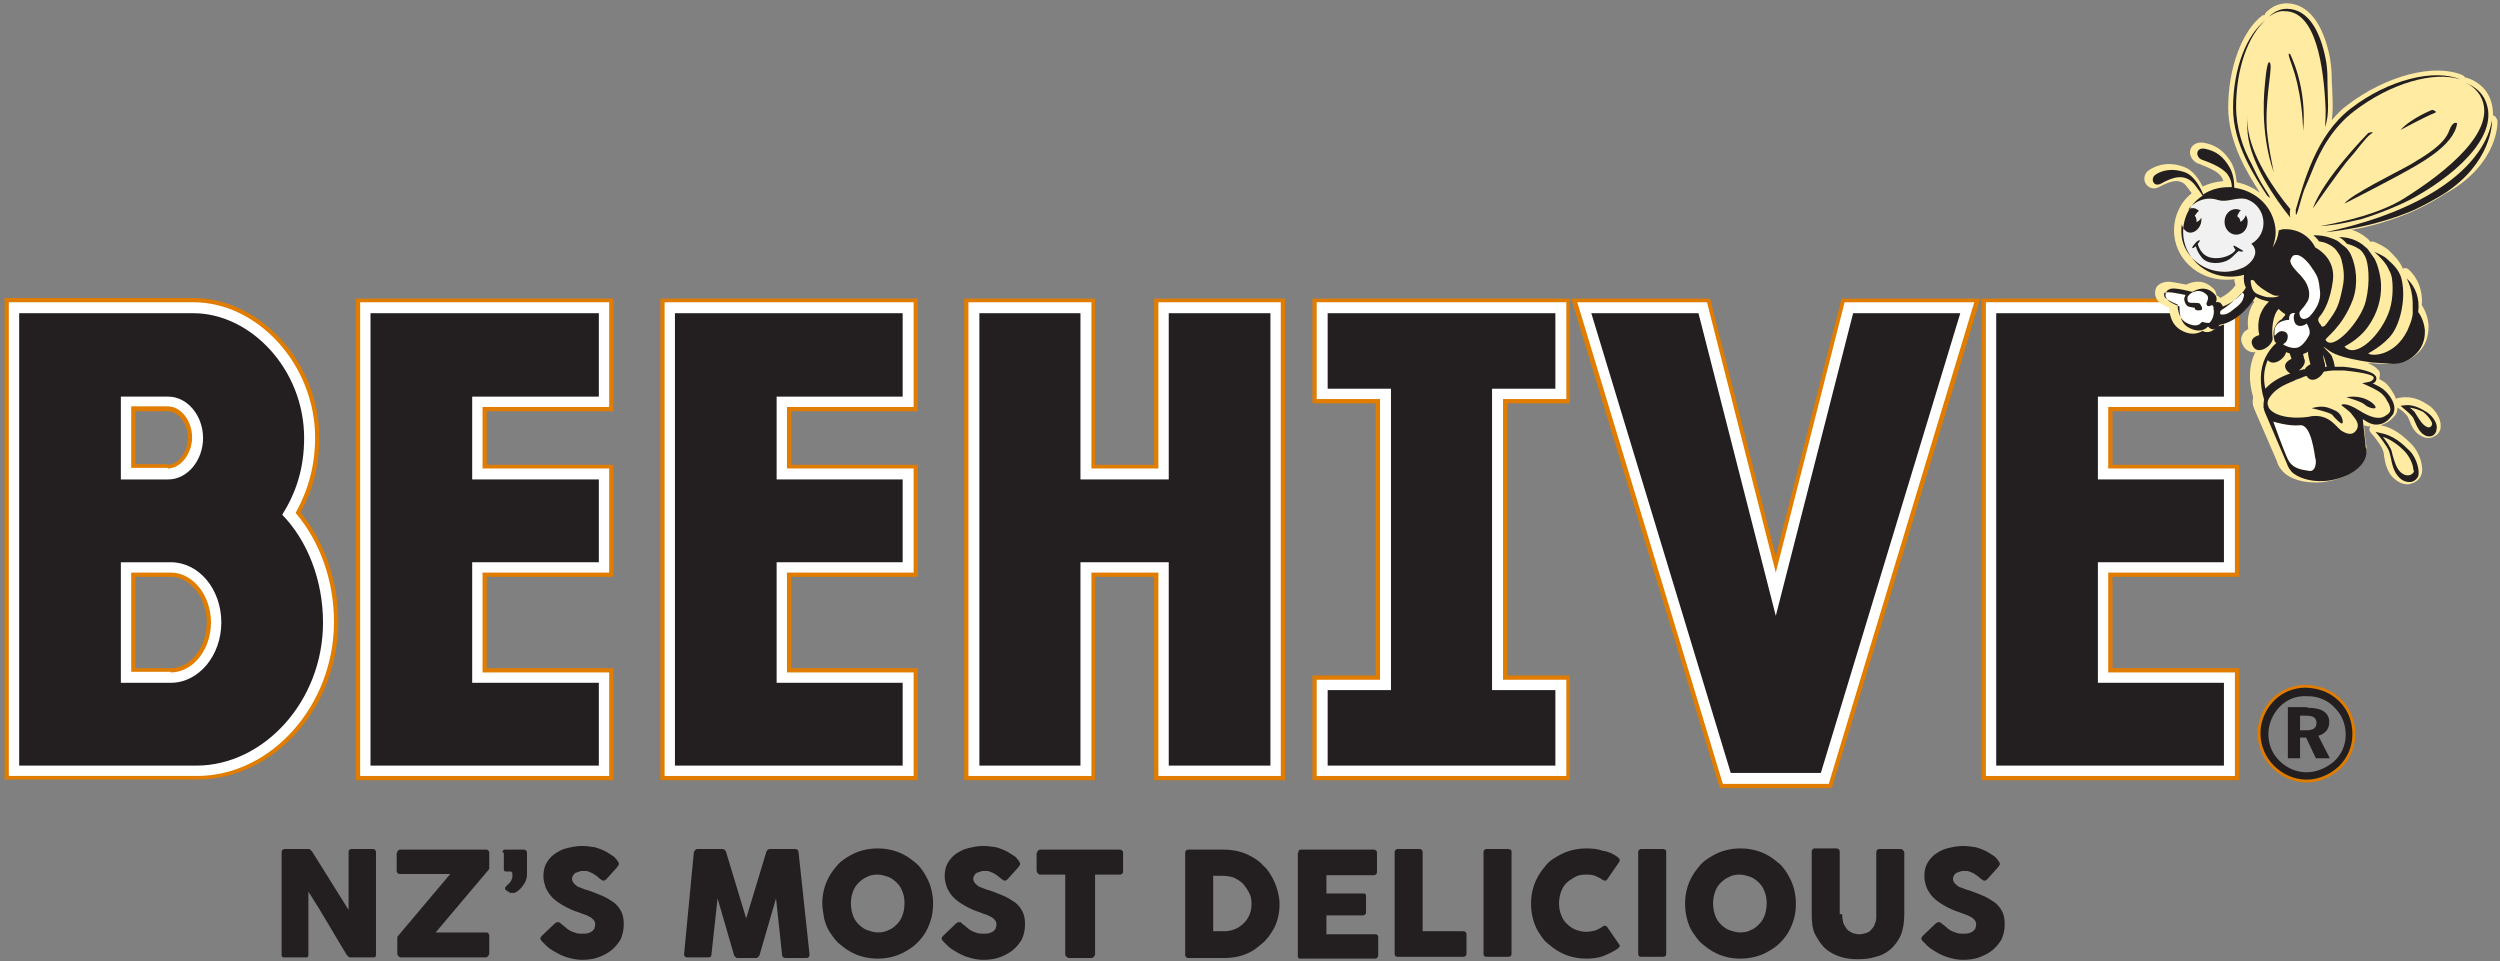 <?xml version="1.0" encoding="UTF-8"?>
<svg xmlns="http://www.w3.org/2000/svg" id="Layer_2" viewBox="0 0 410.59 157.88">
  <rect x="0" y="0" width="410.59" height="157.88" fill="#808080" stroke="none"/>
  <defs>
    <style>.cls-1{fill:none;}.cls-1,.cls-2,.cls-3,.cls-4,.cls-5,.cls-6{stroke-width:0px;}.cls-2{fill:#231f20;}.cls-3{fill:#e07c00;}.cls-4{fill:#f1f1f2;}.cls-5{fill:#fff;}.cls-6{fill:#ffeba2;}</style>
  </defs>
  <path class="cls-1" d="M384.25,115.24c1.4,1.4,2.1,3.3,2.1,5.3,0,2.1-.8,3.9-2.2,5.3-1.5,1.4-3.4,2.2-5.3,2.2-2,0-3.9-.8-5.4-2.3-1.4-1.4-2.2-3.3-2.2-5.3,0-1.4.4-2.7,1.1-3.9,1.4-2.3,3.7-3.6,6.4-3.6,2.2.1,4,.8,5.5,2.3"></path>
  <path class="cls-3" d="M378.85,128.51c-2.12,0-4.16-.87-5.73-2.44-1.51-1.51-2.34-3.51-2.34-5.63,0-1.42.39-2.81,1.16-4.14,1.49-2.44,3.96-3.83,6.81-3.83,2.4.11,4.3.91,5.83,2.44,1.44,1.44,2.24,3.44,2.24,5.63s-.81,4.1-2.34,5.63c-1.62,1.51-3.62,2.34-5.63,2.34ZM378.73,113.41c-2.52,0-4.65,1.2-5.98,3.37-.68,1.17-1.03,2.4-1.03,3.65,0,1.87.73,3.64,2.06,4.97,1.39,1.39,3.19,2.16,5.07,2.16s3.55-.74,4.98-2.07c1.34-1.34,2.05-3.05,2.05-4.96s-.7-3.7-1.96-4.97c-1.38-1.38-3.03-2.06-5.19-2.16Z"></path>
  <path class="cls-2" d="M384.25,115.24c1.4,1.4,2.1,3.3,2.1,5.3,0,2.1-.8,3.9-2.2,5.3-1.5,1.4-3.4,2.2-5.3,2.2-2,0-3.9-.8-5.4-2.3-1.4-1.4-2.2-3.3-2.2-5.3,0-1.4.4-2.7,1.1-3.9,1.4-2.3,3.7-3.6,6.4-3.6,2.2.1,4,.8,5.5,2.3M374.45,116.04c-1.2,1.2-1.9,2.9-1.9,4.5,0,1.7.6,3.2,1.8,4.4,1.2,1.2,2.8,1.9,4.5,1.9,1.6,0,3.2-.7,4.5-1.8,1.2-1.1,1.9-2.7,1.9-4.3,0-1.8-.6-3.3-1.8-4.5-1.2-1.3-2.8-1.9-4.5-1.9-1.8-.1-3.3.5-4.5,1.7M378.95,116.24c2.4,0,3.6.8,3.6,2.4,0,1.1-.7,1.9-1.8,2.2l1.9,3.7h-2.3l-1.6-3.4h-1v3.4h-2v-8.4h3.2v.1ZM377.75,119.94h1c1.2,0,1.7-.4,1.7-1.2,0-.9-.6-1.2-1.8-1.2h-.9v2.4Z"></path>
  <path class="cls-2" d="M49.95,71.94c0,5.1-1.4,9.1-3.6,12.6,4.1,4.2,6.7,10.7,6.7,17.7,0,13-9.8,23.5-20.8,23.5H3.15V51.44h28.6c9.4,0,18.2,9.2,18.2,20.5M19.85,78.74h7.8c3.1,0,5.7-3.1,5.7-6.8s-2.6-6.8-5.7-6.8h-7.8v13.6ZM36.35,102.24c0-5.5-3.7-9.9-8.3-9.9h-8.2v19.8h8.2c4.6,0,8.3-4.5,8.3-9.9"></path>
  <polygon class="cls-2" points="60.85 51.44 98.35 51.44 98.35 65.14 77.55 65.14 77.55 78.74 98.35 78.74 98.35 92.34 77.55 92.34 77.55 112.14 98.35 112.14 98.35 125.74 60.85 125.74 60.85 51.44"></polygon>
  <polygon class="cls-2" points="110.85 51.44 148.25 51.44 148.25 65.14 127.55 65.14 127.55 78.74 148.25 78.74 148.25 92.34 127.55 92.34 127.55 112.14 148.25 112.14 148.25 125.74 110.85 125.74 110.85 51.44"></polygon>
  <polygon class="cls-2" points="191.95 78.74 191.95 51.44 208.65 51.44 208.65 125.74 191.95 125.74 191.95 92.34 177.45 92.34 177.45 125.74 160.85 125.74 160.85 51.44 177.45 51.44 177.45 78.74 191.95 78.74"></polygon>
  <polygon class="cls-2" points="228.45 63.84 218.05 63.84 218.05 51.44 255.45 51.44 255.45 63.84 245.05 63.84 245.05 113.34 255.45 113.34 255.45 125.74 218.05 125.74 218.05 113.34 228.45 113.34 228.45 63.84"></polygon>
  <polygon class="cls-2" points="299.05 126.94 284.25 126.94 261.35 51.44 278.95 51.44 291.65 101.14 304.35 51.44 321.95 51.44 299.05 126.94"></polygon>
  <polygon class="cls-2" points="327.85 51.44 365.25 51.44 365.25 65.14 344.55 65.14 344.55 78.74 365.25 78.74 365.25 92.34 344.55 92.34 344.55 112.14 365.25 112.14 365.25 125.74 327.85 125.74 327.85 51.44"></polygon>
  <path class="cls-3" d="M.75,128.14V48.94h31c11,0,20.7,10.7,20.7,22.9,0,4.5-1,8.6-3.1,12.3,3.9,4.8,6.2,11.2,6.2,18,0,14.1-10.6,25.9-23.2,25.9H.75v.1ZM28.05,109.74c3.2,0,5.9-3.4,5.9-7.5s-2.7-7.5-5.9-7.5h-5.8v15h5.8ZM27.55,76.34c1.7,0,3.3-2.1,3.3-4.4s-1.5-4.4-3.3-4.4h-5.3v8.7h5.3v.1Z"></path>
  <polygon class="cls-3" points="58.45 128.14 58.45 49.04 100.75 49.04 100.75 67.54 79.95 67.54 79.95 76.34 100.75 76.34 100.75 94.74 79.95 94.74 79.95 109.74 100.75 109.74 100.75 128.14 58.45 128.14"></polygon>
  <polygon class="cls-3" points="108.45 128.14 108.45 49.04 150.75 49.04 150.75 67.54 129.95 67.54 129.95 76.34 150.75 76.34 150.75 94.74 129.95 94.74 129.95 109.74 150.75 109.74 150.75 128.14 108.45 128.14"></polygon>
  <polygon class="cls-3" points="189.55 128.14 189.55 94.74 179.85 94.74 179.85 128.14 158.35 128.14 158.35 49.04 179.85 49.04 179.85 76.34 189.55 76.34 189.55 49.04 211.05 49.04 211.05 128.14 189.55 128.14"></polygon>
  <polygon class="cls-3" points="215.55 128.14 215.55 110.94 225.95 110.94 225.95 66.24 215.55 66.24 215.55 49.04 257.85 49.04 257.85 66.24 247.55 66.24 247.55 110.94 257.85 110.94 257.85 128.14 215.55 128.14"></polygon>
  <polygon class="cls-3" points="282.45 129.44 258.05 49.04 280.85 49.04 291.65 91.34 302.45 49.04 325.25 49.04 300.85 129.44 282.45 129.44"></polygon>
  <polygon class="cls-3" points="325.45 128.14 325.45 49.04 367.75 49.04 367.75 67.54 346.95 67.54 346.95 76.34 367.75 76.34 367.75 94.74 346.95 94.74 346.95 109.74 367.75 109.74 367.75 128.14 325.45 128.14"></polygon>
  <path class="cls-5" d="M1.45,127.44V49.64h30.3c10.7,0,20,10.4,20,22.2,0,4.6-1.1,8.6-3.2,12.4,4,4.7,6.3,11.1,6.3,17.9,0,13.7-10.3,25.3-22.5,25.3H1.45ZM28.05,110.44c3.6,0,6.6-3.7,6.6-8.2s-3-8.2-6.6-8.2h-6.5v16.3h6.5v.1ZM27.55,76.94c2.1,0,4-2.4,4-5.1s-1.8-5.1-4-5.1h-6v10.1h6v.1Z"></path>
  <polygon class="cls-5" points="59.15 127.44 59.15 49.64 100.05 49.64 100.05 66.84 79.25 66.84 79.25 76.94 100.05 76.94 100.05 94.04 79.25 94.04 79.25 110.44 100.05 110.44 100.05 127.44 59.15 127.44"></polygon>
  <polygon class="cls-5" points="109.15 127.44 109.15 49.64 150.05 49.64 150.05 66.84 129.25 66.84 129.25 76.94 150.05 76.94 150.05 94.04 129.25 94.04 129.25 110.44 150.05 110.44 150.05 127.44 109.15 127.44"></polygon>
  <polygon class="cls-5" points="190.25 127.44 190.25 94.04 179.25 94.04 179.25 127.44 159.05 127.44 159.05 49.64 179.25 49.64 179.25 76.94 190.25 76.94 190.25 49.64 210.35 49.64 210.35 127.44 190.25 127.44"></polygon>
  <polygon class="cls-5" points="216.25 127.44 216.25 111.64 226.65 111.64 226.65 65.54 216.25 65.54 216.25 49.64 257.25 49.64 257.25 65.54 246.85 65.54 246.85 111.64 257.25 111.64 257.25 127.44 216.25 127.44"></polygon>
  <polygon class="cls-5" points="282.95 128.74 259.05 49.64 280.35 49.64 291.65 94.04 302.95 49.64 324.25 49.64 300.35 128.74 282.95 128.74"></polygon>
  <polygon class="cls-5" points="326.15 127.44 326.15 49.64 367.05 49.64 367.05 66.84 346.25 66.84 346.25 76.94 367.05 76.94 367.05 94.04 346.25 94.04 346.25 110.44 367.05 110.44 367.05 127.44 326.15 127.44"></polygon>
  <path class="cls-2" d="M49.95,71.94c0,5.1-1.4,9.1-3.6,12.6,4.1,4.2,6.7,10.7,6.7,17.7,0,13-9.8,23.5-20.8,23.5H3.15V51.44h28.6c9.4,0,18.2,9.2,18.2,20.5M19.85,78.74h7.8c3.1,0,5.7-3.1,5.7-6.8s-2.6-6.8-5.7-6.8h-7.8v13.6ZM36.35,102.24c0-5.5-3.7-9.9-8.3-9.9h-8.2v19.8h8.2c4.6,0,8.3-4.5,8.3-9.9"></path>
  <polygon class="cls-2" points="60.85 51.44 98.35 51.44 98.35 65.14 77.55 65.14 77.55 78.74 98.35 78.74 98.35 92.34 77.55 92.34 77.55 112.14 98.35 112.14 98.35 125.74 60.85 125.74 60.85 51.44"></polygon>
  <polygon class="cls-2" points="110.85 51.44 148.25 51.44 148.25 65.14 127.55 65.14 127.55 78.74 148.25 78.74 148.25 92.34 127.55 92.34 127.55 112.14 148.25 112.14 148.25 125.74 110.85 125.74 110.85 51.44"></polygon>
  <polygon class="cls-2" points="191.95 78.74 191.95 51.44 208.65 51.44 208.65 125.74 191.95 125.74 191.95 92.34 177.45 92.34 177.45 125.74 160.85 125.74 160.85 51.44 177.45 51.44 177.45 78.74 191.95 78.74"></polygon>
  <polygon class="cls-2" points="228.45 63.84 218.05 63.84 218.05 51.44 255.45 51.44 255.45 63.84 245.05 63.84 245.05 113.34 255.45 113.34 255.45 125.74 218.05 125.74 218.05 113.34 228.45 113.34 228.45 63.84"></polygon>
  <polygon class="cls-2" points="299.05 126.94 284.25 126.94 261.35 51.44 278.95 51.44 291.65 101.14 304.35 51.44 321.95 51.44 299.05 126.94"></polygon>
  <polygon class="cls-2" points="327.85 51.44 365.25 51.44 365.25 65.14 344.55 65.14 344.55 78.74 365.25 78.74 365.25 92.34 344.55 92.34 344.55 112.14 365.25 112.14 365.25 125.74 327.85 125.74 327.85 51.44"></polygon>
  <path class="cls-6" d="M410.15,19.74h0q0-.1-.1-.2c-.1-.3-.3-.5-.6-.6,0-1.1-.2-2.3-.8-3.4-.7-1.3-2-2.3-3.6-2.8h-.2c-.1-.2-.2-.3-.4-.4-4.7-2-12.6.1-18.9,4.9-1,.7-1.8,1.6-2.6,2.5.2-1.3.2-2.8.1-4.5,0-.8-.1-1.6-.1-2.5,0-1-.1-2-.3-3.3-1.1-5.6-3.6-8.8-7-8.9-1.3,0-2.5.5-3.5,1.5-.1.1-.2.3-.2.4-.1,0-.3.1-.4.1-3.3,2.5-5.6,8.6-5.6,15.1,0,5.7,3.1,10.7,5.2,14-1.1-.8-2.3-1.4-3.8-1.7-.1-1.2-.4-2.3-.8-3.1-1.2-2-2.5-3-4.6-3.4-1.3-.2-2,.5-2.2,1.1-.3.9.3,1.9,1.2,2.3l.3.1c1,.4,2.9,1.1,3.5,2,.2.2.3.5.4.8-1.2.1-2.4.4-3.4.9-.6-1.2-1.6-2.7-3-3.2-3.1-1.2-5.2.1-5.8.5-.8.5-1,1.6-.5,2.3.4.6,1.3,1,2.3.4,2.2-1.2,3.5-1.2,4.4,0,.4.5.6.8.8,1.1-1.9,1.5-2.9,3.8-2.9,6.1,0,4.5,3.8,8.1,8.5,8.1.5,0,1,0,1.4-.1,0,.3.1.6.2,1-.7,1-1.7,1.7-2.5,2.1-.2-.2-.3-.3-.6-.4-.1-.5-.2-.9-.6-1.2-1.2-1.2-2.7-1.4-4.4-.6-.6-.1-1.5-.3-2.2-.4-.5-.1-1.7-.2-2.5.6-.3.3-.4.7-.4,1.2,0,.2,0,.4.1.6.2.8,1.1,1.4,2.2,1.8.1,1.7.7,2.9,1.8,3.6,1.6,1,2.9.7,3.7.2.3.2.5.2.8.2.4,0,.8-.2,1.2-.5.1-.1.3-.2.4-.4,2.7-.6,4.7-3,5.7-4.3.1.1.3.1.4.2-.7,1-1.3,2.5-1,4.5-.4.2-.8.5-1,1-.2.4-.3,1,.2,1.8.4.7,1.1,1.1,2,1,0,0,0,.1-.1.1-1,2.1-1.1,4.5-.3,7.3-.1.5-.1,1,0,1.4.1.3.2.6.3.8l3.6,8.3c.2.8.7,1.5,1.4,2.1,1.2.9,2.9,1.4,4.9,1.4.5,0,1,0,1.5-.1,4-.5,6.9-2.8,6.9-5.5v-.3c0-.2,0-.3-.1-.4l-.3-3.1c.4.2.8.2,1.1.2l-.1.1c-.2.3-.1.7.1.9l.6.7c.2.3,1.2,1.5,1.4,2.2.1.2.2.6.2,1,.2,1.1.5,2.7,1.7,3.7.7.6,1.4.9,2.1.9.2,0,.4,0,.6-.1.8-.2,1.4-.7,1.7-1.4.5-1.2-.2-3.7-1.6-5.1-1.1-1.1-2.8-2.7-5.1-3.1h0c1.1-.3,1.8-.9,2.4-1.6.3-.4.4-.9.4-1.3l.6.4c.3.2.9.8,1.1,1.1l.3.7c.3.8.8,1.9,1.8,2.4.5.3.9.4,1.3.4.5,0,.8-.2,1-.3.6-.3,1-.9,1-1.6.1-1.2-.9-2.8-2-3.5h0c-.9-.6-2.3-1.4-4-1.3l-.9.1c-.2,0-.3.1-.4.2-.4-1-1.1-2-1.6-2.5-.3-.3-.7-.5-1.2-.8.1-.4.2-.9,0-1.3l-.1-.1c-.1-.1-.1-.2-.2-.2-.3-.4-.9-.7-1.6-1h.3c1.3.1,1.8.1,1.9.1h1.1c1.9.2,3.8-.5,5.3-2.1.9-1,1.4-2.4,1.4-3.9v-.4c-.1-1.2-.5-2.3-1.1-3.2.2-2.3-.6-4.5-2.2-5.9-.2-.2-.6-.3-.9-.1-.6-1.4-1.6-2.3-2.2-2.9l-.2-.2c-.5-.4-1.3-.9-2.3-1.3-.2-.1-.4-.1-.6,0l-.1-.1c-.2-.2-.3-.4-.5-.5-.7-.6-1.5-1.1-2.5-1.4,2.9-.5,6.5-1.5,10.2-3.1,1.9-.9,3.6-1.8,5.1-2.8,9-4.9,8.7-12.1,8.6-12.1Z"></path>
  <path class="cls-4" d="M368.45,43.94c-.9.4-2,.7-3.1.7-3.9,0-7.1-3-7.1-6.6,0-.4,0-.8.1-1.2.1.6.5,1.1,1,1.3.8.3,1.8-.4,2.1-1.4.1-.3.1-.7.1-1-.1.1-.1.2-.2.3-.2.2-.4.4-.6.4v-.2c0-.3-.1-.6-.3-.8.1-.1.2-.3.3-.4.1-.2.3-.3.4-.4-.2-.2-.4-.3-.6-.4-.4-.1-.8-.1-1.2.2,1.2-1.5,3-2.2,4.9-1.6,1.6.5,3.2-.6,4.8-.1,3.2,1.2,3.7,5.6.7,7.3.2.2.4.4.5.7.5,1-.3,2.4-1.8,3.2Z"></path>
  <path class="cls-5" d="M362.85,53.04c-.1,0-.5,0-.9-.1l-.2-.1-.3.2c-.4.6-1.5.5-2.5-.1-1.3-.8-1.3-2.7-1.3-2.7v-.2l-.2-.1c-1-.4-2-1-2-1.3,0-.2-.1-.4,0-.5s.4-.2,1.3-.1c.7.1,1.7.3,2.2.4-.1.2-.1.3-.2.5-.1.4.2,1.1.5,1.3.2.2,1.2.3,1.2.3,0,0,0-.4,0,0s.4.5,1,.4c.5-.1,0-.9-.2-1.1-.2-.1-.7-.1-1.3-.1s-.7-.2-.7-.8c0-.3.4-.7.8-.9,1.2-.6,2,0,2.4.4.3.3.2.8,0,1.2-.1.2-.1.4.1.6,0,0,.2.1.4,0s.4-.2.5,0c.1.1.1.3.1.5.2.8-.2,1.9-.7,2.3Z"></path>
  <path class="cls-5" d="M367.55,50.24c-.9.7-1.5,1.3-2.2,1.4-.7.1-.8,0-.7-.5,0-.1.3-.3.9-.7.6-.4,2-1.6,2.3-2s.7-.5.7.1c-.1.5-.2,1-1,1.7Z"></path>
  <path class="cls-5" d="M376.55,42.04c.2-.2.7-.2,1-.1.6.2,1.6,1.1,2.3,2.3l.1.1c.7,1.1.9,1.5,1.1,3.7v.3c0,1.6-1.1,3-1.8,3.7-.4.3-.9.5-1.3.2-.2-.2-.3-.5-.3-.8,0-.1,0-.2.1-.3l.3-.4c.3-.3.6-.7.9-1.2.2-.3.3-.8.3-1.2,0-.9-.4-1.9-1-2.6l-.4-.5c-.7-.7-1.7-1.7-1.7-2.4v-.1c.1-.2.2-.5.4-.7Z"></path>
  <path class="cls-5" d="M373.55,54.44c0-.3,0-.6.2-.8.3-.6,1-1,2-1.1h.2v-.2c0-.1,0-.6.3-.8.2-.1.4-.2.7-.1l-.1.1c-.2.3-.2,1.2.2,1.7.2.2.8.6,1.8-.1.2.3.7,1.3.4,1.9-.5,1-1.4,2.1-2.2,2.1-.8.1-1.9-.4-2.1-.6.3-.2.6-.4.7-.8.1-.3.2-.9-.3-1.2-.4-.2-.8-.2-1.1,0s-.5.4-.6.6c-.2-.1-.1-.5-.1-.7Z"></path>
  <path class="cls-5" d="M379.25,77.34c-1.2-.2-2.7-.3-3.5-1.9-.8-1.7-2.4-6.2-2.4-6.2,0,0,2.5.8,4.4.6,1.9-.2,2.4,5,2.5,5.4.2.3.2,2.3-1,2.1Z"></path>
  <path class="cls-2" d="M378.45,31.14c.4-.9.9-2.1,1.3-3.1,1.4-3.6,3.5-7.2,6.9-9.8,6-4.6,13.1-6.6,17.4-5.2-4.2-1.8-11.8,0-18,4.8-5.7,4.4-7.7,12.2-9,16.6-.1,2.5.7-1.4,1.4-3.3Z"></path>
  <path class="cls-2" d="M369.15,20.64c-.1-.8-.1-1.5-.1-2.3,0,1.2,0,2.4.1,3.6.5,4.9,4.5,10.7,7,13.8-.1-.5-.1-1,0-1.4-2.6-3.1-6.6-8.9-7-13.7Z"></path>
  <path class="cls-2" d="M381.95,17.94c0,.9,0,1.9-.1,2.9.8-2,.4-4.6.4-8.1,0-1-.1-2.1-.3-3.1-.9-4.5-2.8-8.1-6.3-8.2-1.1,0-2.1.4-3,1.3.8-.6,1.7-1,2.6-.9,5.1,0,6.4,9,6.7,16.1Z"></path>
  <path class="cls-2" d="M378.25,21.54c.7-7.2-2.1-12.6-2.1-12.6-.8-.8.4,2,.7,3.1,1.4,4.7,1.4,9.5,1.4,9.5Z"></path>
  <path class="cls-2" d="M388.95,21.84s-7.4,7.5-9.1,12.4c0,0,4.9-7,6-8.2,1.2-1.3,2.7-3.5,3.5-4,.9-.6-.4-.2-.4-.2Z"></path>
  <path class="cls-2" d="M373.45,28.34s-1.2-5.4-1.2-8.2c-.1-5,1.1-9.4.5-9.9-.5-.4-.8,4-.8,4,0,0-.9,7.4,1.5,14.1Z"></path>
  <path class="cls-2" d="M385.05,33.44s5.7-2.9,9-4.7,9-4.8,9.5-8.5c0,0-.7-.5-1.3,1.2-.8,2.3-3.9,4.1-6.4,5.6-2.1,1.2-9.9,5-10.8,6.4Z"></path>
  <path class="cls-2" d="M407.35,15.74c3.1,5.5-5.4,12.4-12.6,16.9-3.9,2.4-9.4,3.7-13.7,4.5,1.6-.1,3.8-.4,6.1-1,.2,0,.3-.1.5-.1,2.7-.8,7-2.5,9.2-3.8,7.4-4.2,14.1-10.7,11.1-16.2-.7-1.2-1.8-2-3.2-2.5,1.1.4,2,1.2,2.6,2.2Z"></path>
  <path class="cls-2" d="M399.45,18.04s-3.5,1.4-5.2,3.3c0,0,4.3-2.3,5.4-2.7,1-.3-.2-.6-.2-.6Z"></path>
  <path class="cls-2" d="M409.25,19.84v-.1c-.3,2.3-2,6.6-7.9,10.7-6.6,4.6-14.9,6.7-19.4,7.7,2.9-.3,8.5-1.1,14.4-3.6,1.7-.8,3.4-1.7,5-2.7,7.8-5,8-11.6,7.9-12Z"></path>
  <path class="cls-2" d="M398.65,67.74c-.8-.5-2.1-1.3-3.5-1.2l-.9.1.7.6s1,.8,1.4,1.4l.3.7c.3.7.7,1.6,1.5,2.1.7.4,1.2.2,1.4.1.3-.2.6-.5.6-1,.3-.8-.5-2.1-1.5-2.8ZM399.45,69.64c0,.1-.1.3-.2.4-.2.2-.5.2-.8,0-.6-.3-1-1-1.4-1.6l-.5-.8c-.2-.2-.5-.5-.8-.7.8.1,1.6.4,2.2.7.8.6,1.5,1.6,1.5,2h0Z"></path>
  <path class="cls-2" d="M392.95,68.14c.2-.2.3-.8.3-1.1,0-1.1-1-2.4-1.6-2.9-.5-.5-1.4-.9-2-1.2.1,0,.3,0,.5-.3.1-.1.2-.5.1-.7,0-.1-.1-.2-.2-.3-.3-.5-2.2-1.1-5.1-1.4h-1.5c-.1-.7-.3-1.3-.5-1.8-.2-.3-.8-.9-1.4-1.5h0c.4.2.6.4.9.6.6.4,1.6,1.2,7.1,2,1.4.1,1.9.1,1.9.1.4,0,.9.1,1.1.1,1.6.2,3.3-.5,4.5-1.9.8-.9,1.2-2.1,1.2-3.3v-.3c-.1-1.1-.5-2.2-1.1-3,.3-2.1-.4-4.2-1.9-5.5h0c1.1,2,1,4.1,1,4.7v.3c0,.6.2,1.2-.9,3.6-2.1,4.2-5.9,4.2-6.4,3.7,0,0,2.7-1.4,4-3.3,1.3-1.9,2.2-5.7,1.5-8.8-.4-1.8-1.8-2.8-2.4-3.4-.5-.5-1.5-.9-2.1-1.2.6.6,1.9,1.7,2.4,3h.1-.1c.2.3.4.8.5,1.4.1.7.3,3-.4,5.2-1.3,4-5.5,8.1-7.4,6,0-.1,2.2-1,3.8-3.2s2.3-4.7,2.2-7c0-1.1-.5-3.3-1.1-4.3-.3-.4-.7-1-1-1.4-.1-.2-.3-.3-.5-.5-1.2-1.1-2.7-1.6-4.3-1.6.4.2.9.6,1.3,1.1.7.2,1.3.4,1.9.8.2.1.3.2.5.4s.5.7.6.9c.5,1,.9,4,.1,7.3-.8,3.3-5.4,8.4-6.6,6.4-.2-.3,2.7-1.9,4.5-6.7.9-2.6.5-5.4-.3-7.2-.1-.3-.5-.9-.8-1.2s-.8-.6-1.2-1c-.4-.3-.9-.5-1.5-.7-.8-.3-1.7-.4-2.7-.4.3.3.7.6.9,1,.6.1,1.1.2,1.6.5.3.1.5.3.8.5.4.3.6.7.9,1.1.2.3.3.6.4.9.3,1.2.6,2.7.2,4.5-.6,2.9-.8,3.6-2.7,6.1-.6.8-.9.2-.9.1-.7-.8-.4-1.1.1-1.7.5-.7,1.5-2.4,1.9-5.6.4-3.3-2-4.9-2.9-5.4-.9-1.8-2.7-3-4.9-3-.6,0-.4,0-1.1.2-.1,1-.4,1.9-1,2.8.3-.8.5-1.7.5-2.5,0-.9-.2-1.7-.5-2.5-1-2.6-3.4-4.4-6.3-4.8,0-1.1-.2-2.4-.8-3.4-1-1.7-2.1-2.6-4-3-1.6-.3-1.6,1.4-.5,1.8,1.1.4,3.3,1.2,4.2,2.4.5.7.7,1.4.7,2.1h-.5c-1.6,0-3,.4-4.2,1.2-.4-1-1.4-3-2.9-3.6-2.4-.9-4.2-.2-5,.4-.8.6-.3,2.1,1,1.4,1.8-1,3.9-1.8,5.5.2.7.9,1.1,1.5,1.3,1.8-2,1.3-3.2,3.5-3.2,6,0,4,3.5,7.3,7.7,7.3.8,0,1.6-.1,2.3-.3-.1.8,0,1.5.3,2.1-1,1.8-2.9,2.8-3.8,3.1,0-.1-.1-.3-.2-.4-.2-.3-.6-.4-.9-.3,0-.1.1-.3.1-.5,0-.3-.1-.6-.4-.9-1-1-2.2-1.1-3.6-.3-.4-.1-1.6-.4-2.4-.5-.7-.1-1.4-.1-1.8.4-.1.2-.2.4-.2.6,0,.1,0,.3.1.4.2.7,1.5,1.2,2.2,1.5,0,.7,0,2.6,1.4,3.4,1.2.7,2.4.8,3.3-.1.8.9,1.4.2,1.5.2.1-.1.3-.3.4-.5,3.1-.5,5.3-3.6,5.9-4.6.6.4,1.4.6,2.2.8-.9.8-2.2,2.6-1.6,5.5,0,0-1.9.4-1,1.9.9,1.5,3.4-.3,3.2-1.5-.2-1.1,0-3.8,1-4.7.1.1.2.2.3.3.2.2.5.4.7.5q0,.1.1.2c-.2.2-.4.4-.6.7-.6.3-.9.8-1.2,1.4-.2.4-.2,1.4,0,2.1,0,.2.2.3.3.4-.7.6-1.3,1.4-1.8,2.4-.9,1.9-1,4.3-.2,6.9-.1.4-.1.9-.1,1.3.1.2.1.5.2.7l3.6,8.4c.2.6.5,1.2,1.1,1.7,1.3,1,3.5,1.5,5.8,1.2,3.5-.5,6.2-2.5,6.2-4.7v-.3c0-.1,0-.3-.1-.4l-.5-4.7c.3.2.5.3.8.5.6.3,1,.4,1.4.4,1.3,0,2-.7,2.7-1.6ZM362.85,53.04c-.1,0-.5,0-.9-.1l-.2-.1-.3.2c-.4.6-1.5.5-2.5-.1-1.3-.8-1.3-2.7-1.3-2.7v-.2l-.2-.1c-1-.4-2-1-2-1.3,0-.2-.1-.4,0-.5s.4-.2,1.3-.1c.7.1,1.7.3,2.2.4-.1.2-.1.3-.2.5-.1.4.2,1.1.5,1.3.2.2,1.2.3,1.2.3,0,0,0-.4,0,0s.4.5,1,.4c.5-.1,0-.9-.2-1.1-.2-.1-.7-.1-1.3-.1s-.7-.2-.7-.8c0-.3.4-.7.8-.9,1.2-.6,2,0,2.4.4.3.3.2.8,0,1.2-.1.2-.1.4.1.6,0,0,.2.1.4,0s.4-.2.5,0c.1.1.1.3.1.5.2.8-.2,1.9-.7,2.3ZM367.55,50.24c-.9.7-1.5,1.3-2.2,1.4-.7.1-.8,0-.7-.5,0-.1.3-.3.9-.7.6-.4,2-1.6,2.3-2s.7-.5.7.1c-.1.5-.2,1-1,1.7ZM368.45,43.94c-.9.4-2,.7-3.1.7-3.9,0-7.1-3-7.1-6.6,0-.4,0-.8.1-1.2.1.6.5,1.1,1,1.3.8.3,1.8-.4,2.1-1.4.1-.3.1-.7.1-1-.1.1-.1.2-.2.3-.2.2-.4.4-.6.4v-.2c0-.3-.1-.6-.3-.8.1-.1.2-.3.3-.4.1-.2.3-.3.4-.4-.2-.2-.4-.3-.6-.4-.4-.1-.8-.1-1.2.2,1.2-1.5,3-2.2,4.9-1.6,1.6.5,3.2-.6,4.8-.1,3.2,1.2,3.7,5.6.7,7.3.2.2.4.4.5.7.5,1-.3,2.4-1.8,3.2ZM373.95,48.74c-.3.1-.7.1-1.2.1l-.1-.1-.1.1c-.7-.1-1.5-.4-1.9-.6-.8-.4-.9-1.3-1-1.9-.1-.7.6-.2.6-.2.4.9,2.7,2.2,3.3,2.4.7.1,1.2-.1.4.2ZM382.15,60.24h-.3v-.4c-.1-.4-.3-1-.3-1.6.2.6.4,1.2.6,2ZM376.55,42.04c.2-.2.7-.2,1-.1.6.2,1.6,1.1,2.3,2.3l.1.1c.7,1.1.9,1.5,1.1,3.7v.3c0,1.6-1.1,3-1.8,3.7-.4.3-.9.5-1.3.2-.2-.2-.3-.5-.3-.8,0-.1,0-.2.1-.3l.3-.4c.3-.3.6-.7.9-1.2.2-.3.3-.8.3-1.2,0-.9-.4-1.9-1-2.6l-.4-.5c-.7-.7-1.7-1.7-1.7-2.4v-.1c.1-.2.2-.5.4-.7ZM378.45,58.94c-.1-.2-.1-.5-.2-.8.3-.1.6-.2.8-.4,0,.6.2,1.3.4,2.1,0,0-.7.3-.9.8-.2,0-.3,0-.5.1-.2,0-.3.1-.5.1.7-.5,1.2-1.3.9-1.9ZM373.55,54.44c0-.3,0-.6.2-.8.3-.6,1-1,2-1.1h.2v-.2c0-.1,0-.6.3-.8.2-.1.4-.2.7-.1l-.1.1c-.2.3-.2,1.2.2,1.7.2.2.8.6,1.8-.1.2.3.7,1.3.4,1.9-.5,1-1.4,2.1-2.2,2.1-.8.1-1.9-.4-2.1-.6.3-.2.6-.4.7-.8.1-.3.2-.9-.3-1.2-.4-.2-.8-.2-1.1,0s-.5.4-.6.6c-.2-.1-.1-.5-.1-.7ZM372.45,59.14h0c.9,1.1,2.8-.2,3-1.3.2.1.4.1.6.2.1.3.2.6.3.9,0,0-1.8.7-.7,2,.2.2.3.3.5.4-1.8.6-3.2,1.5-4.1,2.5-.4-1.8-.2-3.3.4-4.7ZM379.25,77.34c-1.2-.2-2.7-.3-3.5-1.9-.8-1.7-2.4-6.2-2.4-6.2,0,0,2.5.8,4.4.6,1.9-.2,2.4,5,2.5,5.4.2.3.2,2.3-1,2.1ZM387.35,67.34c-1.9-1.2-2.8-1-2.8-.8,0,.1,1.3.9,1.7,1.5s1.6,1.6.6,2.8c-.6.7-1.5.4-2.3-.1s-1.9-2.7-4.8-2.4c-.2,0-.4.1-.5.1-3.4.5-6.1-.3-6.7-1.6v-.1c0-.1-.1-.2-.1-.2-.1-.4,0-.9.4-1.4.6-.9,1.7-1.7,3.2-2.3.2-.1.5-.2.7-.3q.1,0,.2-.1h0c.1-.1.3-.1.5-.2h0c.1,0,.2-.1.3-.1h0c.2-.1.5-.2.7-.3h0c.1,0,.3-.1.4-.1h0c0,.1.1.1.1.2.8,1,2.2.1,2.7-.9.6-.1,1.2-.2,1.9-.2h1.4c3.7.4,4.9.8,4.9,1.2s-.6.7-.9.7l-1,.2.9.4s1.6.7,2.3,1.3c.3.3.7.7.9,1.2.1.2.2.3.3.5.2.6.6,1.3-.5,1.9-1.1.8-2.6.3-4.5-.9Z"></path>
  <path class="cls-2" d="M391.05,71.14l-.9-.2.6.7s1.2,1.5,1.6,2.4c.1.3.2.7.3,1.1.2,1.1.5,2.4,1.4,3.3.6.6,1.3.8,2,.7.5-.1.9-.5,1.1-.9.3-.8-.2-3-1.4-4.2-1.1-1.1-2.6-2.5-4.7-2.9ZM396.45,77.44c-.1.3-.4.5-.7.6-.4.1-.9,0-1.4-.4-.8-.7-1.1-1.9-1.4-2.9-.1-.5-.2-.9-.4-1.2-.3-.6-.8-1.3-1.2-1.8,1.5.5,2.7,1.5,3.5,2.3.9.9,1.5,2.3,1.5,3.1.1.1.1.2.1.3Z"></path>
  <path class="cls-2" d="M385.35,65.24s2.5.7,3,1.2,1.9.9,1.8.4c-.1-.5-1.9-2.1-4.8-1.6Z"></path>
  <path class="cls-2" d="M367.65,40.74c-.2-.1-.6-.4-.8-.4s.3.7.3.7c-.4.8-2.3,1.6-3.9,1.3-1.9-.3-2.3-2.3-2.3-2.3.3-.3.4-.6.3-.6s-.5.2-.7.5c-.2.2-.6.7-.5.8s.6-.3.6-.3c0,0,.1.8,1,1.9,1,1.2,3.3,1,4.4.3.8-.5,1.5-1.5,1.7-1.4s.7.1.7,0c-.1-.1-.6-.4-.8-.5Z"></path>
  <path class="cls-2" d="M383.55,67.44c-1-.4-1.8-1-3.9-.4,0,0,3.1.7,3.4,1.1.3.4,1.6,1.8,1.7,1.3.1-.5-.3-1.6-1.2-2Z"></path>
  <path class="cls-2" d="M371.05,29.44c-.4-.7-.8-1.6-1.2-2.4-1.5-2.7-2.6-6-2.6-9.5,0-6.3,2-11.7,4.8-14.2-3,2.3-5.3,7.8-5.3,14.4,0,6,3.6,11.3,5.6,14.4,1.3,1.2-.6-1.3-1.3-2.7Z"></path>
  <path class="cls-2" d="M368.65,35.74c-.2.4-.5.6-.7.7,0-.4-.2-.7-.5-.9,0-.2.1-.3.2-.5.1-.2.2-.4.4-.5-.3-.1-.5-.2-.8-.2-1.1,0-1.9.9-1.9,2.1s.9,2.1,1.9,2.1c1.1,0,1.9-.9,1.9-2.1,0-.4-.1-.7-.3-1.1-.1.2-.1.3-.2.4Z"></path>
  <path class="cls-2" d="M46.25,140.04c0-.1,0-.3.1-.4s.2-.2.4-.2h3.9c.1,0,.2,0,.3.1l.3.3c1,1.6,2,3.2,3,4.8s2,3.2,3,4.8v-9.6c0-.1.1-.3.2-.3.1-.1.2-.1.3-.1h3.4c.2,0,.3,0,.4.1s.2.2.2.4v16.8c0,.2,0,.3-.1.4s-.2.1-.4.1h-3.7c-.1,0-.2,0-.3-.1l-.3-.3c-1.1-1.8-2.1-3.5-3.1-5.2s-2.1-3.5-3.2-5.2v10.3c0,.2,0,.3-.1.4s-.2.1-.4.1h-3.4c-.2,0-.3,0-.4-.1s-.1-.2-.1-.4v-16.7Z"></path>
  <path class="cls-2" d="M65.25,140.04c0-.2,0-.3.2-.4.1-.1.2-.1.4-.1h13.9c.2,0,.3,0,.4.1s.2.2.2.4v2.6q0,.1-.1.2l-8.7,10.3h8.2c.2,0,.3,0,.4.1s.2.2.2.4v3c0,.1-.1.3-.2.4s-.2.2-.4.2h-13.9c-.2,0-.3-.1-.4-.2s-.2-.2-.2-.4v-2.6c0-.1,0-.2.1-.3l8.6-10.2h-8.2c-.2,0-.3,0-.4-.1s-.2-.2-.2-.4v-3h.1Z"></path>
  <path class="cls-2" d="M82.55,140.04c0-.2,0-.3.1-.4s.2-.1.4-.1h2.9c.1,0,.3,0,.4.1s.2.2.2.4v3.6c0,.6-.2,1.2-.6,1.7-.3.5-.8,1-1.4,1.3h-.8l-.1-.1-.5-.3-.2-.2v-.2c0-.1.1-.2.2-.3l.4-.4c.2-.2.3-.3.4-.5s.2-.4.2-.7v-.5c0-.1-.1-.2-.2-.3h-.7c-.2,0-.3,0-.4-.1s-.1-.2-.1-.4v-2.6h-.2Z"></path>
  <path class="cls-2" d="M91.95,151.54c.1.1.3.3.5.4.2.2.5.4.7.6.4.3.8.5,1.2.6.4.2.8.2,1.3.2.4,0,.7,0,1-.1s.5-.2.7-.4c.2-.2.3-.3.3-.5.1-.2.1-.4.1-.6s-.1-.5-.3-.7-.4-.4-.7-.5c-.3-.2-.6-.3-.9-.4s-.6-.2-.8-.3c-1-.3-1.8-.7-2.5-1.1s-1.3-.8-1.8-1.3-.8-1-1.1-1.6c-.2-.6-.4-1.2-.4-1.9s.1-1.4.4-2,.7-1.1,1.3-1.6c.6-.4,1.2-.8,2-1s1.7-.4,2.6-.4c.7,0,1.4.1,2.1.2.7.2,1.3.4,2,.8.3.2.5.3.8.5s.5.3.6.5c.2.2.3.3.4.5.1.1.2.3.2.4s0,.2-.1.3c-.1.1-.1.2-.2.3l-1.8,2c-.1.1-.3.2-.4.2s-.2,0-.3-.1c-.1-.1-.2-.1-.3-.2l-.1-.1c-.2-.1-.3-.3-.5-.4s-.4-.3-.6-.4-.5-.2-.7-.3c-.2-.1-.5-.1-.8-.1s-.5,0-.7.1-.4.1-.6.2-.3.2-.4.4c-.1.2-.2.3-.2.6s.1.4.2.6.3.3.5.5.5.3.8.4.7.3,1.2.4c.8.3,1.6.6,2.3.9s1.3.7,1.9,1.1c.5.4.9.9,1.2,1.5.3.6.4,1.3.4,2.1,0,.9-.2,1.7-.5,2.4-.4.7-.9,1.3-1.5,1.8s-1.4.9-2.2,1.2c-.8.3-1.8.4-2.7.4s-1.8-.2-2.7-.5c-.9-.3-1.7-.8-2.5-1.3-.3-.2-.6-.5-.8-.7l-.5-.5h0c-.2-.2-.3-.4-.3-.5s.1-.3.3-.5l2.1-2c.2-.1.3-.2.4-.2s.1,0,.2.1c0-.2.1-.1.2,0Z"></path>
  <path class="cls-2" d="M113.95,140.04c0-.1.1-.3.2-.4s.2-.2.4-.2h4.1c.3,0,.5.2.6.5l3.3,10.9,3.3-10.9c.1-.3.3-.5.6-.5h4.1c.1,0,.3,0,.4.1s.2.2.2.4c.3,2.8.6,5.6.9,8.4s.6,5.6.9,8.4v.1c0,.3-.2.5-.5.5h-3.4c-.4,0-.6-.2-.6-.5l-1-9.3-2.7,9.3c0,.1-.1.2-.2.3-.1.1-.2.2-.3.2h-3.2c-.1,0-.2-.1-.3-.2-.1-.1-.2-.2-.2-.3l-2.7-9.3-1,9.2c0,.4-.2.5-.6.5h-3.4c-.3,0-.5-.2-.5-.5l1.6-16.7Z"></path>
  <path class="cls-2" d="M135.05,148.44c0-.8.1-1.7.3-2.4.2-.8.5-1.5.9-2.2s.9-1.3,1.4-1.9c.6-.6,1.2-1,1.9-1.4.7-.4,1.4-.7,2.2-.9.8-.2,1.6-.3,2.4-.3s1.6.1,2.4.3,1.5.5,2.2.9,1.3.9,1.9,1.4c.6.6,1,1.2,1.4,1.9s.7,1.4.9,2.2.3,1.6.3,2.4-.1,1.7-.3,2.4-.5,1.5-.9,2.2-.9,1.3-1.4,1.8c-.6.6-1.2,1-1.9,1.4-.7.4-1.4.7-2.2.9-.8.2-1.6.3-2.4.3s-1.7-.1-2.4-.3c-.8-.2-1.5-.5-2.2-.9s-1.3-.9-1.9-1.4c-.6-.6-1-1.2-1.4-1.8s-.7-1.4-.9-2.2c-.1-.8-.3-1.6-.3-2.4ZM139.75,148.34c0,.7.1,1.3.3,1.9.2.6.5,1.1.9,1.5s.9.8,1.4,1c.6.2,1.2.4,1.8.4.7,0,1.3-.1,1.8-.4.6-.2,1-.6,1.4-1s.7-.9.9-1.5c.2-.6.3-1.2.3-1.9s-.1-1.3-.3-1.8c-.2-.6-.5-1.1-.9-1.5s-.9-.8-1.4-1c-.6-.2-1.2-.4-1.8-.4-.7,0-1.3.1-1.8.4-.5.2-1,.6-1.4,1s-.7.9-.9,1.5-.3,1.2-.3,1.8Z"></path>
  <path class="cls-2" d="M157.85,151.54c.1.1.3.3.5.4.2.2.5.4.7.6.4.3.8.5,1.2.6.4.2.8.2,1.3.2.4,0,.7,0,1-.1s.5-.2.7-.4c.2-.2.3-.3.3-.5.1-.2.1-.4.1-.6s-.1-.5-.3-.7-.4-.4-.7-.5c-.3-.2-.6-.3-.9-.4s-.6-.2-.8-.3c-1-.3-1.8-.7-2.5-1.1s-1.3-.8-1.8-1.3-.8-1-1.1-1.6c-.2-.6-.4-1.2-.4-1.9s.1-1.4.4-2,.7-1.1,1.3-1.6c.6-.4,1.2-.8,2-1s1.7-.4,2.6-.4c.7,0,1.4.1,2.1.2.7.2,1.3.4,2,.8.3.2.5.3.8.5s.5.3.6.5c.2.2.3.3.4.5.1.1.2.3.2.4s0,.2-.1.3c-.1.1-.1.2-.2.3l-1.8,2c-.1.1-.3.2-.4.2s-.2,0-.3-.1c-.1-.1-.2-.1-.3-.2l-.1-.1c-.2-.1-.3-.3-.5-.4s-.4-.3-.6-.4-.5-.2-.7-.3c-.2-.1-.5-.1-.8-.1s-.5,0-.7.1-.4.1-.6.2-.3.2-.4.4c-.1.2-.2.3-.2.6s.1.4.2.6.3.3.5.5.5.3.8.4.7.3,1.2.4c.8.3,1.6.6,2.3.9s1.3.7,1.9,1.1c.5.4.9.9,1.2,1.5.3.6.4,1.3.4,2.1,0,.9-.2,1.7-.5,2.4-.4.7-.9,1.3-1.5,1.8s-1.4.9-2.2,1.2c-.8.3-1.8.4-2.7.4s-1.8-.2-2.7-.5c-.9-.3-1.7-.8-2.5-1.3-.3-.2-.6-.5-.8-.7l-.5-.5h0c-.2-.2-.3-.4-.3-.5s.1-.3.3-.5l2.1-2c.2-.1.3-.2.4-.2s.1,0,.2.1c0-.2.1-.1.2,0Z"></path>
  <path class="cls-2" d="M170.35,140.04c0-.2.1-.3.2-.4s.2-.1.4-.1h12.9c.1,0,.3,0,.4.1s.2.2.2.4v3c0,.1,0,.3-.1.4s-.2.2-.4.2h-4.1v13.1c0,.1-.1.3-.2.4s-.2.2-.4.2h-3.7c-.1,0-.3-.1-.4-.2s-.2-.2-.2-.4v-13.1h-4.1c-.2,0-.3-.1-.4-.2s-.2-.3-.2-.5v-2.9h.1Z"></path>
  <path class="cls-2" d="M210.15,148.44c0,.8-.1,1.7-.3,2.4-.2.8-.5,1.5-.9,2.1-.4.7-.9,1.3-1.4,1.8-.6.5-1.2,1-1.8,1.4-.7.4-1.4.7-2.2.9-.8.2-1.6.3-2.4.3h-5.9c-.1,0-.3,0-.4-.1s-.2-.2-.2-.4v-16.7c0-.2,0-.3.1-.4s.2-.2.4-.2h5.9c.8,0,1.6.1,2.4.3.8.2,1.5.5,2.2.9s1.3.8,1.8,1.4c.6.5,1,1.1,1.4,1.8.4.7.7,1.4.9,2.1s.4,1.5.4,2.4ZM199.25,143.74v9.2h2c.6,0,1.2-.2,1.7-.4.5-.2,1-.6,1.4-1s.7-.9.9-1.4c.2-.5.3-1.1.3-1.7,0-.7-.1-1.3-.4-1.8-.3-.6-.6-1-1-1.5-.4-.4-.9-.7-1.5-1-.6-.2-1.2-.3-1.9-.3h-1.5v-.1Z"></path>
  <path class="cls-2" d="M213.25,140.04c0-.2,0-.3.1-.4s.2-.1.4-.1h11.9c.2,0,.3.1.4.2s.1.2.1.4v3c0,.1,0,.3-.1.4s-.2.2-.4.2h-7.8v3h6c.2,0,.3,0,.4.1s.1.2.1.4v2.6c0,.1,0,.2-.1.3s-.2.2-.4.2h-6v3.1h8c.4,0,.5.2.5.5v3c0,.1,0,.2-.1.2,0,.2-.2.3-.5.3h-12.1c-.2,0-.3,0-.4-.1s-.1-.2-.1-.4v-16.9h.1Z"></path>
  <path class="cls-2" d="M229.05,140.04c0-.1,0-.3.1-.4s.2-.2.4-.2h3.5c.1,0,.3,0,.4.1s.2.2.2.4v13h6.6c.1,0,.3,0,.4.1s.2.2.2.4v3.1c0,.1,0,.3-.1.4s-.2.2-.4.2h-10.8c-.4,0-.5-.2-.5-.5v-16.6Z"></path>
  <path class="cls-2" d="M243.65,140.04c0-.1,0-.3.1-.4s.2-.2.4-.2h3.5c.1,0,.2,0,.4.1s.2.2.2.4v16.7c0,.4-.2.5-.6.5h-3.5c-.4,0-.5-.2-.5-.5v-16.6Z"></path>
  <path class="cls-2" d="M265.65,140.74l.3.3c.1.1.1.3,0,.5l-2,2.9c-.1.1-.2.2-.3.2s-.2,0-.4-.1c-.4-.3-.8-.5-1.3-.7s-1-.2-1.5-.2c-.7,0-1.3.1-1.8.4s-1,.6-1.4,1-.7.9-.9,1.5c-.2.6-.3,1.2-.3,1.8,0,.7.1,1.3.3,1.8.2.6.5,1.1.9,1.5s.9.8,1.4,1,1.2.4,1.8.4c.5,0,1-.1,1.5-.2.5-.2.9-.4,1.3-.7.1-.1.3-.1.4-.1s.2.1.3.2l2,2.9c.1.2.1.3,0,.4l-.3.3c-.8.5-1.6.9-2.4,1.2s-1.8.4-2.7.4c-.8,0-1.7-.1-2.4-.3-.8-.2-1.5-.5-2.2-.9s-1.3-.9-1.9-1.4-1-1.2-1.4-1.8c-.4-.7-.7-1.4-.9-2.2-.2-.8-.3-1.6-.3-2.4s.1-1.7.3-2.4c.2-.8.5-1.5.9-2.2s.9-1.3,1.4-1.9,1.2-1,1.9-1.4c.7-.4,1.4-.7,2.2-.9s1.6-.3,2.4-.3c1,0,1.9.1,2.7.4.9.1,1.7.5,2.4,1Z"></path>
  <path class="cls-2" d="M269.05,140.04c0-.1,0-.3.1-.4s.2-.2.4-.2h3.5c.1,0,.2,0,.4.1s.2.2.2.4v16.7c0,.4-.2.5-.6.5h-3.5c-.4,0-.5-.2-.5-.5v-16.6Z"></path>
  <path class="cls-2" d="M276.75,148.44c0-.8.1-1.7.3-2.4.2-.8.5-1.5.9-2.2s.9-1.3,1.4-1.9c.6-.6,1.2-1,1.9-1.4.7-.4,1.4-.7,2.2-.9.8-.2,1.6-.3,2.4-.3s1.6.1,2.4.3,1.5.5,2.2.9,1.3.9,1.9,1.4c.6.6,1,1.2,1.4,1.9s.7,1.4.9,2.2.3,1.6.3,2.4-.1,1.7-.3,2.4-.5,1.5-.9,2.2-.9,1.3-1.4,1.8c-.6.6-1.2,1-1.9,1.4s-1.4.7-2.2.9c-.8.2-1.6.3-2.4.3s-1.7-.1-2.4-.3c-.8-.2-1.5-.5-2.2-.9s-1.3-.9-1.9-1.4c-.6-.6-1-1.2-1.4-1.8s-.7-1.4-.9-2.2c-.2-.8-.3-1.6-.3-2.4ZM281.35,148.34c0,.7.1,1.3.3,1.9.2.6.5,1.1.9,1.5s.9.8,1.4,1c.6.2,1.2.4,1.8.4.7,0,1.3-.1,1.8-.4.6-.2,1-.6,1.4-1s.7-.9.9-1.5.3-1.2.3-1.9-.1-1.3-.3-1.8c-.2-.6-.5-1.1-.9-1.5s-.9-.8-1.4-1c-.6-.2-1.2-.4-1.8-.4-.7,0-1.3.1-1.8.4-.5.2-1,.6-1.4,1s-.7.9-.9,1.5-.3,1.2-.3,1.8Z"></path>
  <path class="cls-2" d="M302.55,150.14c0,.6.1,1.1.2,1.5.2.4.4.7.6,1,.3.3.6.4.9.6.4.1.7.2,1.1.2s.8-.1,1.1-.2c.4-.1.7-.3.9-.6.3-.3.5-.6.6-1,.2-.4.2-.9.2-1.4v-10.2c0-.1,0-.3.1-.4s.2-.2.4-.2h3.5c.2,0,.3.1.4.2s.2.2.2.4v10.1c0,1.4-.2,2.6-.6,3.5s-1,1.7-1.7,2.3c-.7.6-1.5,1-2.4,1.2-.9.3-1.9.4-2.9.4s-2-.1-2.9-.4-1.7-.7-2.4-1.3c-.7-.6-1.2-1.4-1.7-2.3s-.6-2.1-.6-3.5v-10.1c0-.1,0-.3.1-.4s.2-.2.3-.2h3.6c.1,0,.2,0,.4.1.1.1.2.2.2.4v10.3h.4Z"></path>
  <path class="cls-2" d="M318.75,151.54c.1.1.3.3.5.4.2.2.5.4.7.6.4.3.8.5,1.2.6.4.2.8.2,1.3.2.4,0,.7,0,1-.1s.5-.2.7-.4c.2-.2.3-.3.3-.5.1-.2.1-.4.1-.6s-.1-.5-.3-.7-.4-.4-.7-.5c-.3-.2-.6-.3-.9-.4-.3-.1-.6-.2-.8-.3-1-.3-1.8-.7-2.5-1.1s-1.3-.8-1.8-1.3-.8-1-1.1-1.6c-.2-.6-.4-1.2-.4-1.9s.1-1.4.4-2c.3-.6.7-1.1,1.3-1.6.6-.4,1.2-.8,2-1s1.7-.4,2.6-.4c.7,0,1.4.1,2.1.2.7.2,1.3.4,2,.8.3.2.5.3.8.5s.5.3.6.5c.2.2.3.3.4.5.1.1.2.3.2.4s0,.2-.1.3c-.1.1-.1.2-.2.3l-1.8,2c-.1.1-.3.2-.4.2s-.2,0-.3-.1-.2-.1-.3-.2l-.1-.1c-.2-.1-.3-.3-.5-.4s-.4-.3-.6-.4-.5-.2-.7-.3c-.2-.1-.5-.1-.8-.1s-.5,0-.7.1-.4.1-.6.2-.3.2-.4.4c-.1.2-.2.3-.2.6s.1.4.2.6c.1.2.3.3.5.5s.5.3.8.4.7.3,1.2.4c.8.3,1.6.6,2.3.9s1.3.7,1.9,1.1c.5.4.9.9,1.2,1.5s.4,1.3.4,2.1c0,.9-.2,1.7-.5,2.4-.4.7-.9,1.3-1.5,1.8s-1.4.9-2.2,1.2c-.8.3-1.8.4-2.7.4s-1.8-.2-2.7-.5-1.7-.8-2.5-1.3c-.3-.2-.6-.5-.8-.7s-.4-.4-.5-.5h0c-.2-.2-.3-.4-.3-.5s.1-.3.3-.5l2.1-2c.2-.1.3-.2.4-.2s.1,0,.2.1c0-.2.1-.1.2,0Z"></path>
</svg>
